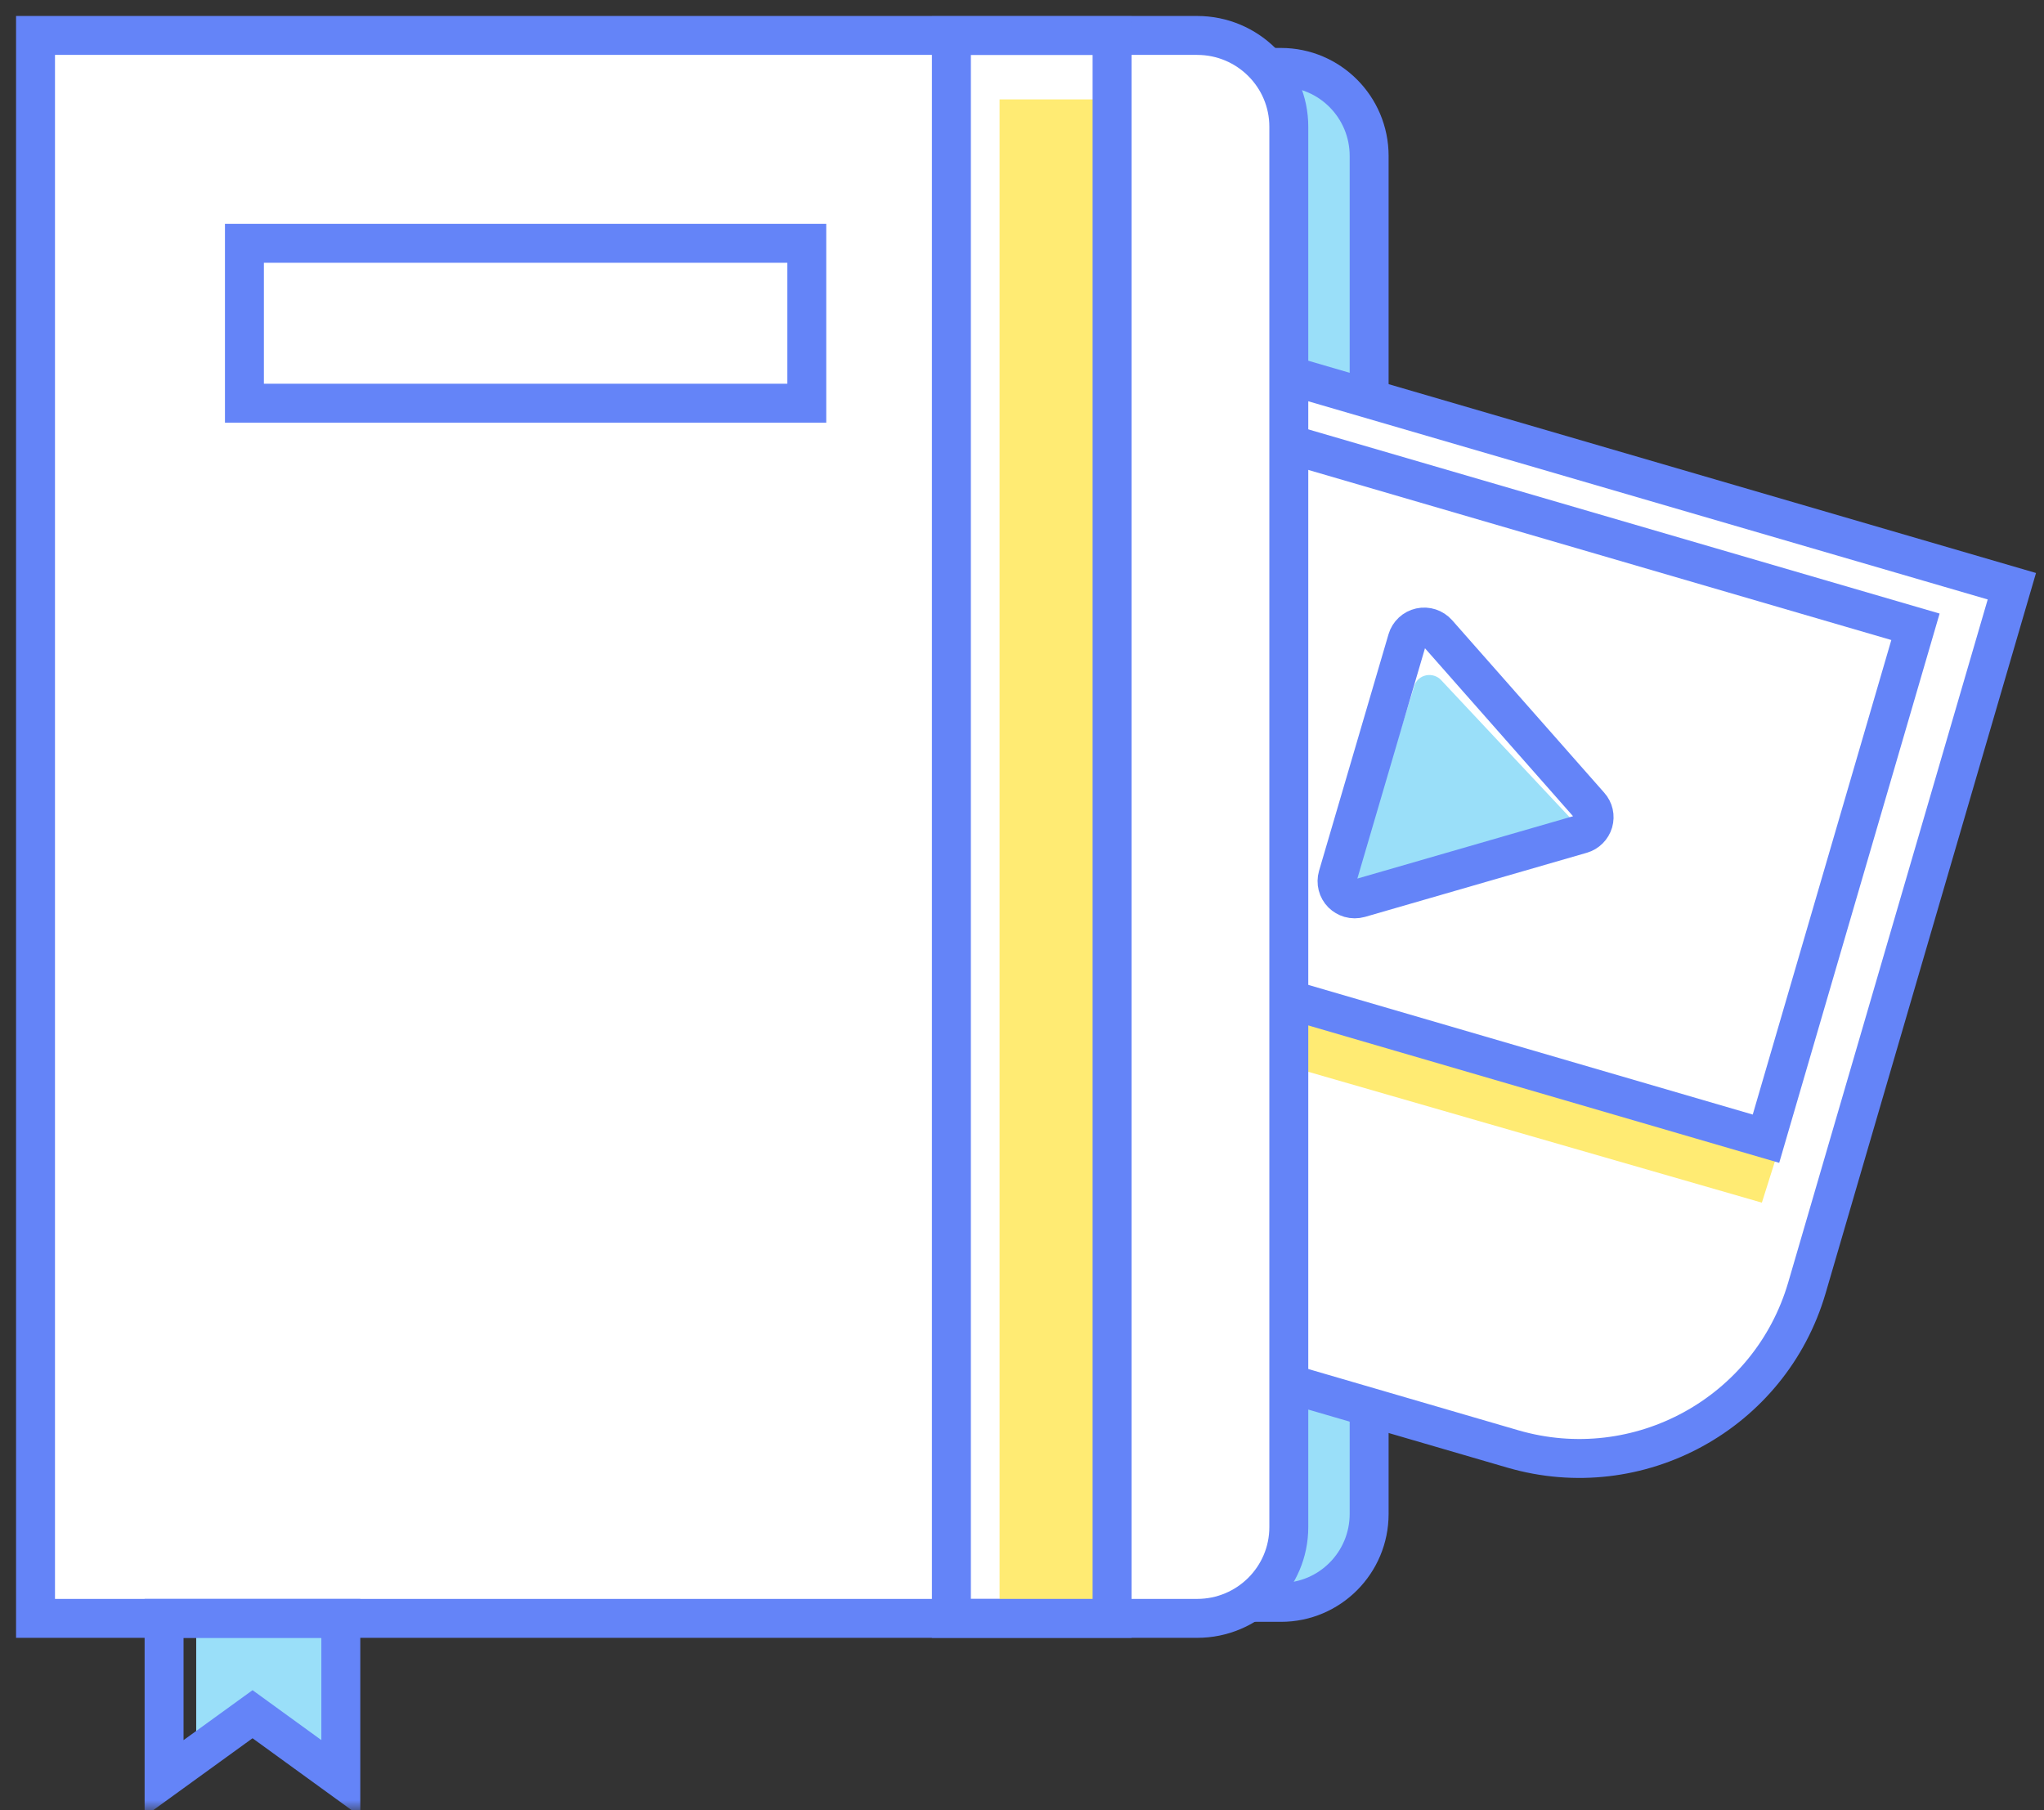 <?xml version="1.0" encoding="UTF-8" standalone="no"?>
<svg width="105px" height="93px" viewBox="0 0 105 93" version="1.1" xmlns="http://www.w3.org/2000/svg" xmlns:xlink="http://www.w3.org/1999/xlink">
    <rect x="0" y="0" width="105" height="93" fill="#333333" stroke="none"/>
    <!-- Generator: Sketch 46.2 (44496) - http://www.bohemiancoding.com/sketch -->
    <title>illus_08</title>
    <desc>Created with Sketch.</desc>
    <defs>
        <polygon id="path-1" points="0 92 104 92 104 0 0 0"></polygon>
    </defs>
    <g id="Page-1" stroke="none" stroke-width="1" fill="none" fill-rule="evenodd">
        <g id="Work_UniplacesAcademy" transform="translate(-463, -6385)">
            <g id="illus_08" transform="translate(464, 6386)">
                <path d="M64.806,81.321 L7.429,81.321 L7.429,2.464 L64.806,2.464 C67.306,2.464 69.333,4.502 69.333,7.012 L69.333,76.776 C69.333,79.285 67.306,81.321 64.806,81.321 Z" id="Fill-1" fill="#9ADFF9"></path>
                <path d="M64.806,81.321 L7.429,81.321 L7.429,2.464 L64.806,2.464 C67.306,2.464 69.333,4.502 69.333,7.012 L69.333,76.776 C69.333,79.285 67.306,81.321 64.806,81.321 Z" id="Stroke-3" stroke="#6484F8" stroke-width="2"></path>
                <polygon id="Fill-5" fill="#9ADFF9" points="16.508 89.536 12.509 86.633 9.079 88.663 9.079 82.143 16.508 82.143"></polygon>
                <path d="M56.036,15.607 L42.095,63.341 L76.709,73.438 C83.17,75.322 89.937,71.615 91.822,65.158 L102.349,29.117 L56.036,15.607 Z" id="Fill-7" fill="#FFFFFF"></path>
                <path d="M56.036,15.607 L42.095,63.341 L76.709,73.438 C83.17,75.322 89.937,71.615 91.822,65.158 L102.349,29.117 L56.036,15.607 Z" id="Stroke-9" stroke="#6484F8" stroke-width="2"></path>
                <polygon id="Fill-11" fill="#FFEB73" points="90.794 56.713 89.507 60.786 49.524 49.251 50.81 45.179"></polygon>
                <polygon id="Fill-13" fill="#FFFFFF" points="97.397 31.201 89.718 57.5 50.349 46.013 58.028 19.714"></polygon>
                <polygon id="Stroke-15" stroke="#6484F8" stroke-width="2" points="97.397 31.201 89.718 57.5 50.349 46.013 58.028 19.714"></polygon>
                <g id="Group-20" transform="translate(85.016, 65.714)"></g>
                <path d="M69.082,45.15 C69.223,45.188 69.376,45.188 69.526,45.15 L79.489,42.438 C79.75,42.369 79.955,42.176 80.032,41.931 C80.108,41.687 80.045,41.423 79.865,41.234 L73.025,33.933 C72.83,33.729 72.539,33.637 72.253,33.696 C71.972,33.755 71.743,33.955 71.662,34.216 L68.54,44.225 C68.458,44.487 68.536,44.769 68.739,44.961 C68.837,45.049 68.954,45.115 69.082,45.15 Z" id="Fill-21" fill="#9ADFF9"></path>
                <path d="M67.947,44.914 C68.059,45.021 68.193,45.101 68.338,45.143 C68.5,45.19 68.675,45.191 68.846,45.143 L80.233,41.851 C80.53,41.767 80.765,41.532 80.853,41.235 C80.94,40.938 80.868,40.618 80.661,40.389 L72.845,31.523 C72.622,31.275 72.289,31.164 71.962,31.236 C71.641,31.307 71.38,31.549 71.287,31.867 L67.719,44.02 C67.626,44.338 67.715,44.681 67.947,44.914 Z" id="Stroke-23" stroke="#6484F8" stroke-width="2"></path>
                <path d="M60.498,82.143 L0.825,82.143 L0.825,0.821 L60.498,0.821 C63.098,0.821 65.206,2.923 65.206,5.511 L65.206,77.455 C65.206,80.043 63.098,82.143 60.498,82.143" id="Fill-25" fill="#FFFFFF"></path>
                <path d="M60.498,82.143 L0.825,82.143 L0.825,0.821 L60.498,0.821 C63.098,0.821 65.206,2.923 65.206,5.511 L65.206,77.455 C65.206,80.043 63.098,82.143 60.498,82.143 Z" id="Stroke-27" stroke="#6484F8" stroke-width="2"></path>
                <mask id="mask-2" fill="white">
                    <use xlink:href="#path-1"></use>
                </mask>
                <g id="Clip-30"></g>
                <polygon id="Fill-29" fill="#FFEB73" mask="url(#mask-2)" points="50.349 82.964 56.127 82.964 56.127 4.107 50.349 4.107"></polygon>
                <polygon id="Stroke-31" stroke="#6484F8" stroke-width="2" mask="url(#mask-2)" points="16.508 90.357 11.973 87.067 7.429 90.357 7.429 82.143 16.508 82.143"></polygon>
                <polygon id="Stroke-32" stroke="#6484F8" stroke-width="2" mask="url(#mask-2)" points="47.873 82.143 56.127 82.143 56.127 0.821 47.873 0.821"></polygon>
                <polygon id="Stroke-33" stroke="#6484F8" stroke-width="2" mask="url(#mask-2)" points="11.556 19.714 40.444 19.714 40.444 11.5 11.556 11.5"></polygon>
            </g>
        </g>
    </g>
</svg>